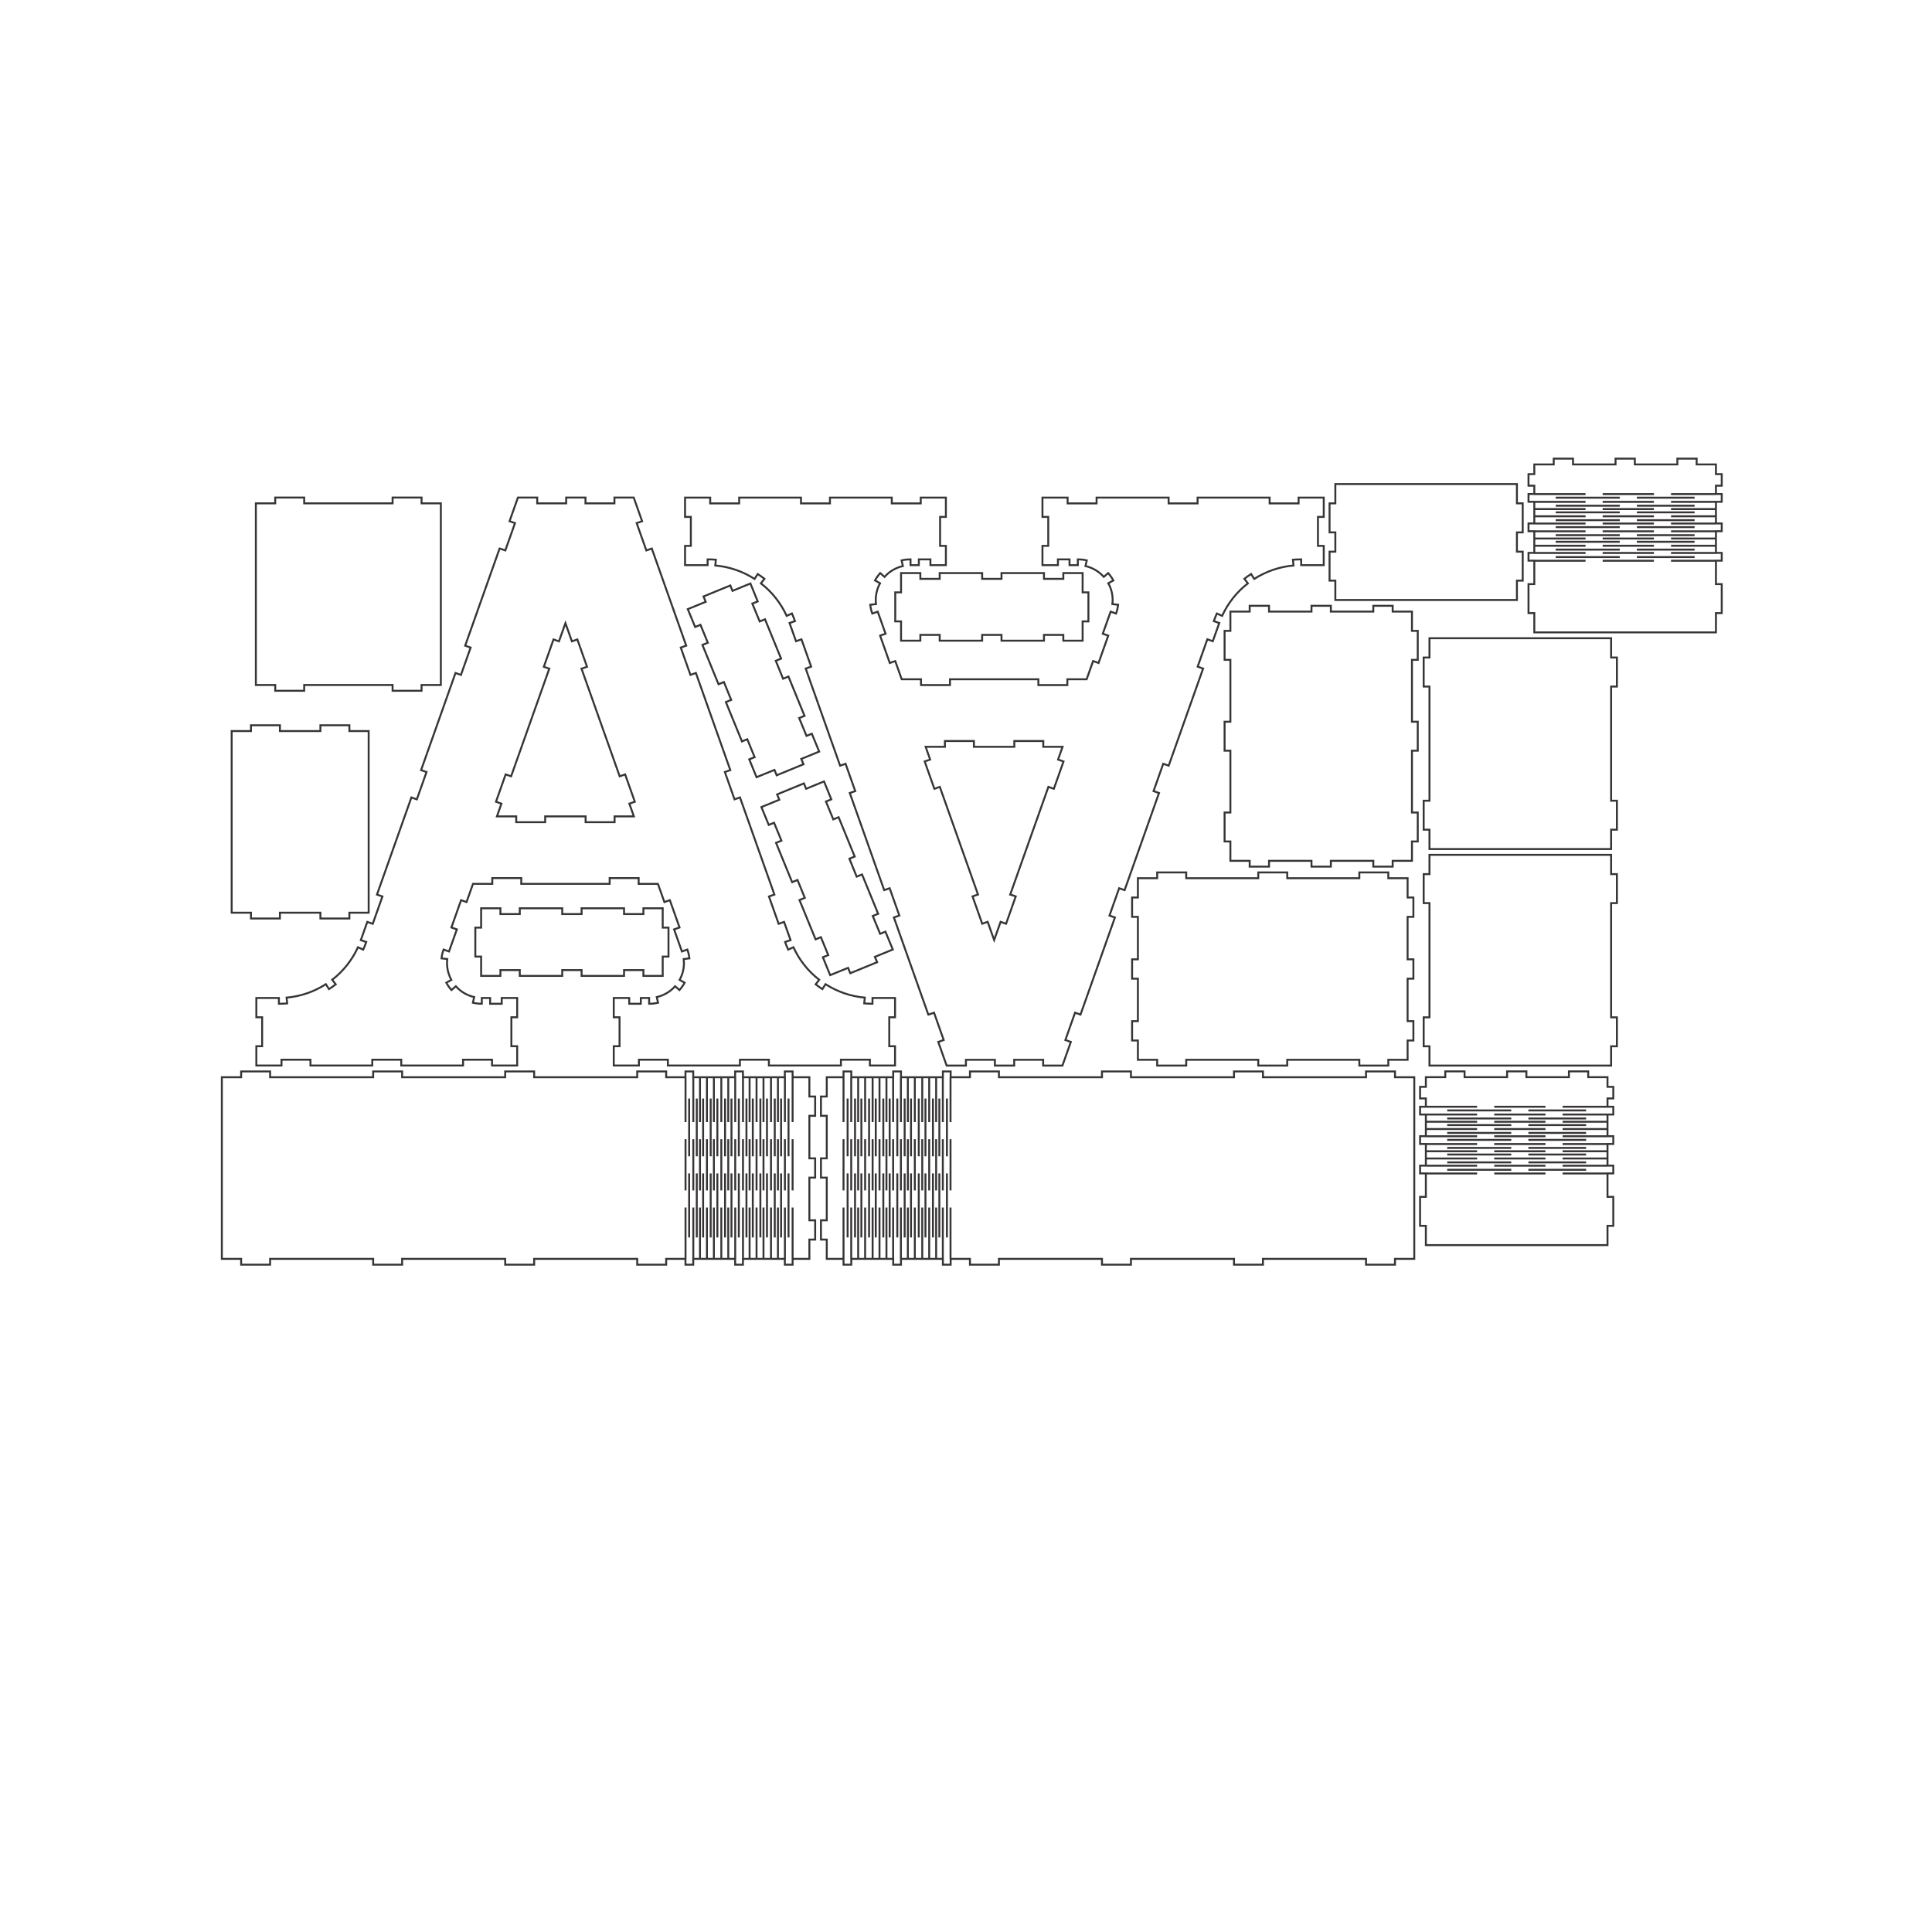 <?xml version="1.0" encoding="iso-8859-1"?>
<!-- Generator: Adobe Illustrator 28.5.0, SVG Export Plug-In . SVG Version: 9.03 Build 54727)  -->
<svg version="1.1" id="Livello_1" xmlns="http://www.w3.org/2000/svg" xmlns:xlink="http://www.w3.org/1999/xlink" x="0px" y="0px"
	 viewBox="0 0 2834.6 2834.6" style="enable-background:new 0 0 2834.6 2834.6;" xml:space="preserve">
<g id="Capa_1">
	<path style="fill:none;stroke:#373435;stroke-width:2.835;stroke-miterlimit:10;" d="M853.2,981.1l56,157.9l8-2.8l14.2,40.1
		l-8,2.8l6.6,18.7h-28.3v8.5h-42.5v-8.5h-59.3v8.5h-42.5v-8.5h-28.3l6.6-18.7l-8-2.8l14.2-40.1l8,2.8l56-157.9l-8-2.8l14.2-40.1
		l8,2.8l9.5-26.7l9.5,26.7l8-2.8l14.2,40.1l-8,2.8H853.2z M733,804.8l-50.5,142.5l8,2.8l-14.2,40.1l-8-2.8l-50.5,142.5l8,2.8
		l-14.2,40.1l-8-2.8l-50.5,142.5l8,2.8l-14.2,40.1l-8-2.8l-9.5,26.7l8,2.8c-1.3,3.8-2.9,7.5-4.5,11.2l-7.7-3.5
		c-8.6,18.7-21.5,35.1-37.8,47.7l5.2,6.7c-3.2,2.5-6.5,4.8-9.9,7l-4.6-7.2c-17.3,11.1-37.1,17.9-57.6,19.7l0.8,8.5
		c-4,0.4-8,0.5-12.1,0.5v-8.5h-33.1v28.3h8.5v42.5h-8.5v28.3H413v-8.5h42.5v8.5h90.7v-8.5h42.5v8.5h90.7v-8.5h42.5v8.5h36.9V1535
		h-8.5v-42.5h8.5v-28.3h-22.7v8.5h-17v-8.5h-12.2v8.5c-4.4,0-8.8-0.5-13.1-1.5l1.9-8.3c-10.4-2.4-19.8-7.9-26.9-15.9l-6.4,5.6
		c-2.9-3.3-5.5-6.9-7.6-10.8l7.4-4.1c-5.1-9.3-7.2-20.1-6-30.6l-8.4-1c0.5-4.4,1.5-8.7,3-12.9l8,2.8l11.5-32.4l-8-2.8l14.2-40.1
		l8,2.8l9.5-26.7h28.3v-8.5h42.5v8.5h129.7v-8.5H937v8.5h28.3l9.5,26.7l8-2.8l14.2,40.1l-8,2.8l11.5,32.4l8-2.8
		c1.5,4.2,2.5,8.5,3,12.9l-8.4,1c1.3,10.6-0.8,21.3-6,30.6l7.4,4.1c-2.1,3.9-4.7,7.5-7.6,10.8l-6.4-5.6c-7.1,8-16.5,13.5-26.9,15.9
		l1.9,8.3c-4.3,1-8.7,1.5-13.1,1.5v-8.5h-12.2v8.5h-17v-8.5h-22.7v28.3h8.5v42.5h-8.5v28.3h36.9v-8.5h42.5v8.5h105.7v-8.5h42.5v8.5
		h105.7v-8.5h42.5v8.5h36.9V1535h-8.5v-42.5h8.5v-28.3h-33.1v8.5c-4,0-8.1-0.2-12.1-0.5l0.8-8.5c-20.5-1.8-40.2-8.6-57.6-19.7
		l-4.6,7.2c-3.4-2.2-6.7-4.5-9.9-7l5.2-6.7c-16.3-12.6-29.2-29-37.8-47.7l-7.7,3.5c-1.7-3.7-3.2-7.4-4.5-11.2l8-2.8l-9.5-26.7
		l-8,2.8l-14.2-40.1l8-2.8l-50.5-142.5l-8,2.8l-14.2-40.1l8-2.8L1021,987.4l-8,2.8l-14.2-40.1l8-2.8l-50.5-142.5l-8,2.8l-14.2-40.1
		l8-2.8L929.8,730h-28.3v8.5H859V730h-28.3v8.5h-42.5V730h-28.3l-12.3,34.7l8,2.8l-14.2,40.1l-8-2.8l0,0L733,804.8z"/>
	<polygon style="fill:none;stroke:#373435;stroke-width:2.835;stroke-miterlimit:10;" points="2097.3,1563.4 2363.8,1563.4 
		2363.8,1535.1 2372.3,1535.1 2372.3,1492.6 2363.8,1492.6 2363.8,1325 2372.3,1325 2372.3,1282.5 2363.8,1282.5 2363.8,1254.2 
		2097.3,1254.2 2097.3,1282.5 2088.8,1282.5 2088.8,1325 2097.3,1325 2097.3,1492.6 2088.8,1492.6 2088.8,1535.1 2097.3,1535.1 	"/>
	<polygon style="fill:none;stroke:#373435;stroke-width:2.835;stroke-miterlimit:10;" points="646.8,1005 646.8,738.5 618.5,738.5 
		618.5,730 576,730 576,738.5 446.3,738.5 446.3,730 403.8,730 403.8,738.5 375.4,738.5 375.4,1005 403.8,1005 403.8,1013.5 
		446.3,1013.5 446.3,1005 576,1005 576,1013.5 618.5,1013.5 618.5,1005 	"/>
	<polygon style="fill:none;stroke:#373435;stroke-width:2.835;stroke-miterlimit:10;" points="2225.6,809.4 2225.6,781.1 
		2234.1,781.1 2234.1,738.5 2225.6,738.5 2225.6,710.2 1959.2,710.2 1959.2,738.5 1950.7,738.5 1950.7,781.1 1959.2,781.1 
		1959.2,809.4 1950.7,809.4 1950.7,851.9 1959.2,851.9 1959.2,880.3 2225.6,880.3 2225.6,851.9 2234.1,851.9 2234.1,809.4 	"/>
	<polygon style="fill:none;stroke:#373435;stroke-width:2.835;stroke-miterlimit:10;" points="2065.2,1407.5 2065.2,1345.2 
		2073.7,1345.2 2073.7,1316.8 2065.2,1316.8 2065.2,1288.5 2036.9,1288.5 2036.9,1280 1994.4,1280 1994.4,1288.5 1888.6,1288.5 
		1888.6,1280 1846.1,1280 1846.1,1288.5 1740.4,1288.5 1740.4,1280 1697.8,1280 1697.8,1288.5 1669.5,1288.5 1669.5,1316.8 
		1661,1316.8 1661,1345.2 1669.5,1345.2 1669.5,1407.5 1661,1407.5 1661,1435.9 1669.5,1435.9 1669.5,1498.2 1661,1498.2 
		1661,1526.6 1669.5,1526.6 1669.5,1554.9 1697.8,1554.9 1697.8,1563.4 1740.4,1563.4 1740.4,1554.9 1846.1,1554.9 1846.1,1563.4 
		1888.6,1563.4 1888.6,1554.9 1994.4,1554.9 1994.4,1563.4 2036.9,1563.4 2036.9,1554.9 2065.2,1554.9 2065.2,1526.6 2073.7,1526.6 
		2073.7,1498.2 2065.2,1498.2 2065.2,1435.9 2073.7,1435.9 2073.7,1407.5 	"/>
	<polygon style="fill:none;stroke:#373435;stroke-width:2.835;stroke-miterlimit:10;" points="1805.2,1101.4 1805.2,1192.1 
		1796.7,1192.1 1796.7,1234.6 1805.2,1234.6 1805.2,1263 1833.5,1263 1833.5,1271.5 1861.9,1271.5 1861.9,1263 1924.2,1263 
		1924.2,1271.5 1952.6,1271.5 1952.6,1263 2014.9,1263 2014.9,1271.5 2043.3,1271.5 2043.3,1263 2071.6,1263 2071.6,1234.6 
		2080.1,1234.6 2080.1,1192.1 2071.6,1192.1 2071.6,1101.4 2080.1,1101.4 2080.1,1058.9 2071.6,1058.9 2071.6,968.1 2080.1,968.1 
		2080.1,925.6 2071.6,925.6 2071.6,897.3 2043.3,897.3 2043.3,888.8 2014.9,888.8 2014.9,897.3 1952.6,897.3 1952.6,888.8 
		1924.2,888.8 1924.2,897.3 1861.9,897.3 1861.9,888.8 1833.5,888.8 1833.5,897.3 1805.2,897.3 1805.2,925.6 1796.7,925.6 
		1796.7,968.1 1805.2,968.1 1805.2,1058.9 1796.7,1058.9 1796.7,1101.4 	"/>
	<polygon style="fill:none;stroke:#373435;stroke-width:2.835;stroke-miterlimit:10;" points="1588.4,940 1588.4,911.7 
		1596.9,911.7 1596.9,869.1 1588.4,869.1 1588.4,840.8 1560.1,840.8 1560.1,849.3 1531.7,849.3 1531.7,840.8 1469.4,840.8 
		1469.4,849.3 1441,849.3 1441,840.8 1378.7,840.8 1378.7,849.3 1350.3,849.3 1350.3,840.8 1322,840.8 1322,869.1 1313.5,869.1 
		1313.5,911.7 1322,911.7 1322,940 1350.3,940 1350.3,931.5 1378.7,931.5 1378.7,940 1441,940 1441,931.5 1469.4,931.5 1469.4,940 
		1531.7,940 1531.7,931.5 1560.1,931.5 1560.1,940 	"/>
	<polygon style="fill:none;stroke:#373435;stroke-width:2.835;stroke-miterlimit:10;" points="540.9,1339.1 540.9,1072.6 
		512.6,1072.6 512.6,1064.1 470.1,1064.1 470.1,1072.6 410.7,1072.6 410.7,1064.1 368.2,1064.1 368.2,1072.6 339.9,1072.6 
		339.9,1339.1 368.2,1339.1 368.2,1347.6 410.7,1347.6 410.7,1339.1 470.1,1339.1 470.1,1347.6 512.6,1347.6 512.6,1339.1 	"/>
	<path style="fill:none;stroke:#373435;stroke-width:2.835;stroke-miterlimit:10;" d="M1187.5,1790.2v-62.4h8.5v-28.3h-8.5v-62.4
		h8.5v-28.3h-8.5v-28.3h-24.6v-8.5h-11.4v8.5H1090v-8.5h-11.4v8.5h-61.5v-8.5h-11.4v8.5h-28.3v-8.5h-42.5v8.5H783.7v-8.5h-42.5v8.5
		H590v-8.5h-42.5v8.5H396.3v-8.5h-42.5v8.5h-28.3V1847h28.3v8.5h42.5v-8.5h151.2v8.5H590v-8.5h151.2v8.5h42.5v-8.5h151.2v8.5h42.5
		v-8.5h28.3v8.5h11.4v-8.5h61.5v8.5h11.4v-8.5h61.5v8.5h11.4v-8.5h24.6v-28.3h8.5v-28.3h-8.5V1790.2z M1017.2,1646.3v-65.9
		 M1005.8,1846.9v-75.2 M1017.2,1846.9v-75.2 M1022.3,1815.6v-94 M1011.1,1815.6v-94 M1005.8,1746.6v-75.2 M1017.2,1746.6v-75.2
		 M1022.3,1696.5v-84.7 M1011.1,1696.5v-84.7 M1005.8,1646.3v-65.9 M1037.2,1646.3v-65.9 M1027,1846.9v-75.2 M1047.4,1846.9v-75.2
		 M1037.2,1846.9v-75.2 M1042.7,1815.6v-94 M1031.6,1815.6v-94 M1027,1746.6v-75.2 M1047.4,1746.6v-75.2 M1037.2,1746.6v-75.2
		 M1042.7,1696.5v-84.7 M1031.6,1696.5v-84.7 M1027,1646.3v-65.9 M1047.4,1646.3v-65.9 M1058.3,1646.3v-65.9 M1058.3,1846.9v-75.2
		 M1063.8,1815.6v-94 M1052.5,1815.6v-94 M1058.3,1746.6v-75.2 M1063.8,1696.5v-84.7 M1052.5,1696.5v-84.7 M1078.7,1646.3v-65.9
		 M1068.5,1846.9v-75.2 M1078.7,1846.9v-75.2 M1073.2,1815.6v-94 M1068.5,1746.6v-75.2 M1078.7,1746.6v-75.2 M1073.2,1696.5v-84.7
		 M1068.5,1646.3v-65.9 M1090.1,1646.3v-65.9 M1090.1,1846.9v-75.2 M1095.2,1815.6v-94 M1084,1815.6v-94 M1090.1,1746.6v-75.2
		 M1095.2,1696.5v-84.7 M1084,1696.5v-84.7 M1110,1646.3v-65.9 M1099.8,1846.9v-75.2 M1120.2,1846.9v-75.2 M1110,1846.9v-75.2
		 M1115.6,1815.6v-94 M1104.5,1815.6v-94 M1099.8,1746.6v-75.2 M1120.2,1746.6v-75.2 M1110,1746.6v-75.2 M1115.6,1696.5v-84.7
		 M1104.5,1696.5v-84.7 M1099.8,1646.3v-65.9 M1120.2,1646.3v-65.9 M1131.2,1646.3v-65.9 M1131.2,1846.9v-75.2 M1136.7,1815.6v-94
		 M1125.3,1815.6v-94 M1131.2,1746.6v-75.2 M1136.7,1696.5v-84.7 M1125.3,1696.5v-84.7 M1151.6,1646.3v-65.9 M1141.4,1846.9v-75.2
		 M1151.6,1846.9v-75.2 M1146,1815.6v-94 M1141.4,1746.6v-75.2 M1151.6,1746.6v-75.2 M1146,1696.5v-84.7 M1141.4,1646.3v-65.9
		 M1162.9,1646.3v-65.9 M1162.9,1846.9v-75.2 M1156.9,1815.6v-94 M1162.9,1746.6v-75.2 M1156.9,1696.5v-84.7"/>
	<path style="fill:none;stroke:#373435;stroke-width:2.835;stroke-miterlimit:10;" d="M2092,1580.4v14.2h-8.5v17h8.5v12.2h-8.5
		v11.4h8.5v31.8h-8.5v11.4h8.5v31.8h-8.5v11.4h8.5v34.4h-8.5v42.5h8.5v28.3h266.5v-28.3h8.5V1756h-8.5v-34.4h8.5v-11.4h-8.5v-31.8
		h8.5V1667h-8.5v-31.8h8.5v-11.4h-8.5v-12.2h8.5v-17h-8.5v-14.2h-28.3v-8.5h-28.3v8.5h-62.4v-8.5h-28.3v8.5h-62.4v-8.5h-28.3v8.5
		h-28.3H2092z M2292.6,1635.2h65.9 M2092,1623.8h75.2 M2092,1635.2h75.2 M2123.3,1641h94 M2123.3,1629.2h94 M2192.3,1623.8h75.2
		 M2192.3,1635.2h75.2 M2242.4,1641h84.7 M2242.4,1629.2h84.7 M2292.6,1623.8h65.9 M2292.6,1656.5h65.9 M2092,1645.8h75.2
		 M2092,1667.1h75.2 M2092,1656.5h75.2 M2123.3,1662.2h94 M2123.3,1650.7h94 M2192.3,1645.8h75.2 M2192.3,1667.1h75.2
		 M2192.3,1656.5h75.2 M2242.4,1662.2h84.7 M2242.4,1650.7h84.7 M2292.6,1645.8h65.9 M2292.6,1667.1h65.9 M2292.6,1678.5h65.9
		 M2092,1678.5h75.2 M2123.3,1684.2h94 M2123.3,1672.4h94 M2192.3,1678.5h75.2 M2242.4,1684.2h84.7 M2242.4,1672.4h84.7
		 M2292.6,1699.7h65.9 M2092,1689.1h75.2 M2092,1710.3h75.2 M2092,1699.7h75.2 M2123.3,1705.4h94 M2123.3,1693.9h94 M2192.3,1689.1
		h75.2 M2192.3,1710.3h75.2 M2192.3,1699.7h75.2 M2242.4,1705.4h84.7 M2242.4,1693.9h84.7 M2292.6,1689.1h65.9 M2292.6,1710.3h65.9
		 M2092,1721.7h75.2 M2123.3,1716.3h94 M2192.3,1721.7h75.2 M2242.4,1716.3h84.7 M2292.6,1721.7h65.9"/>
	<path style="fill:none;stroke:#373435;stroke-width:2.835;stroke-miterlimit:10;" d="M1482.2,1312.4l56-157.9l8,2.8l14.2-40.1
		l-8-2.8l6.6-18.7h-28.3v-8.5h-42.5v8.5h-59.3v-8.5h-42.5v8.5h-28.3l6.6,18.7l-8,2.8l14.2,40.1l8-2.8l56,157.9l-8,2.8l14.2,40.1
		l8-2.8l9.5,26.7l9.5-26.7l8,2.8l14.2-40.1l-8-2.8l0,0H1482.2z M1362,1488.6l-50.5-142.5l8-2.8l-14.2-40.1l-8,2.8l-50.5-142.5l8-2.8
		l-14.2-40.1l-8,2.8l-50.5-142.5l8-2.8l-14.2-40.1l-8,2.8l-9.5-26.7l8-2.8c-1.3-3.8-2.9-7.5-4.5-11.2l-7.7,3.5
		c-8.6-18.7-21.5-35.1-37.8-47.7l5.2-6.7c-3.2-2.5-6.5-4.8-9.9-7l-4.6,7.2c-17.3-11.1-37.1-17.9-57.6-19.7l0.8-8.5
		c-4-0.4-8-0.5-12.1-0.5v8.5h-33.1v-28.3h8.5v-42.5h-8.5v-28.3h36.9v8.5h42.5v-8.5h90.7v8.5h42.5v-8.5h90.7v8.5h42.5v-8.5h36.9v28.3
		h-8.5v42.5h8.5v28.3h-22.7v-8.5h-17v8.5h-12.2v-8.5c-4.4,0-8.8,0.5-13.1,1.5l1.9,8.3c-10.4,2.4-19.8,7.9-26.9,15.9l-6.4-5.6
		c-2.9,3.3-5.5,6.9-7.6,10.8l7.4,4.1c-5.1,9.3-7.2,20.1-6,30.6l-8.4,1c0.5,4.4,1.5,8.7,3,12.9l8-2.8l11.5,32.4l-8,2.8l14.2,40.1
		l8-2.8l9.5,26.7h28.3v8.5h42.5v-8.5h129.7v8.5h42.5v-8.5h28.3l9.5-26.7l8,2.8l14.2-40.1l-8-2.8l11.5-32.4l8,2.8
		c1.5-4.2,2.5-8.5,3-12.9l-8.4-1c1.3-10.6-0.8-21.3-6-30.6l7.4-4.1c-2.1-3.9-4.7-7.5-7.6-10.8l-6.4,5.6c-7.1-8-16.5-13.5-26.9-15.9
		l1.9-8.3c-4.3-1-8.7-1.5-13.1-1.5v8.5h-12.2v-8.5h-17v8.5h-22.7v-28.3h8.5v-42.5h-8.5v-28.3h36.9v8.5h42.5v-8.5h105.7v8.5h42.5
		v-8.5h105.7v8.5h42.5v-8.5h36.9v28.3h-8.5v42.5h8.5v28.3h-33.1v-8.5c-4,0-8.1,0.2-12.1,0.5l0.8,8.5c-20.5,1.8-40.2,8.6-57.6,19.7
		l-4.6-7.2c-3.4,2.2-6.7,4.5-9.9,7l5.2,6.7c-16.3,12.6-29.2,29-37.8,47.7l-7.7-3.5c-1.7,3.7-3.2,7.4-4.5,11.2l8,2.8l-9.5,26.7
		l-8-2.8l-14.2,40.1l8,2.8l-50.5,142.5l-8-2.8l-14.2,40.1l8,2.8L1650,1306l-8-2.8l-14.2,40.1l8,2.8l-50.5,142.5l-8-2.8l-14.2,40.1
		l8,2.8l-12.3,34.7h-28.3v-8.5H1488v8.5h-28.3v-8.5h-42.5v8.5h-28.3l-12.3-34.7l8-2.8l-14.2-40.1l-8,2.8l0,0H1362z"/>
	<polygon style="fill:none;stroke:#373435;stroke-width:2.835;stroke-miterlimit:10;" points="972.3,1431.8 972.3,1403.5 
		980.8,1403.5 980.8,1361 972.3,1361 972.3,1332.6 944,1332.6 944,1341.1 915.6,1341.1 915.6,1332.6 853.3,1332.6 853.3,1341.1 
		824.9,1341.1 824.9,1332.6 762.6,1332.6 762.6,1341.1 734.2,1341.1 734.2,1332.6 705.9,1332.6 705.9,1361 697.4,1361 697.4,1403.5 
		705.9,1403.5 705.9,1431.8 734.2,1431.8 734.2,1423.3 762.6,1423.3 762.6,1431.8 824.9,1431.8 824.9,1423.3 853.3,1423.3 
		853.3,1431.8 915.6,1431.8 915.6,1423.3 944,1423.3 944,1431.8 	"/>
	<polygon style="fill:none;stroke:#373435;stroke-width:2.835;stroke-miterlimit:10;" points="1110,1140.3 1136.3,1129.6 
		1139.5,1137.5 1178.9,1121.3 1175.6,1113.5 1201.9,1102.7 1191.1,1076.5 1183.3,1079.7 1172.5,1053.5 1180.4,1050.3 1156.8,992.6 
		1148.9,995.8 1138.2,969.5 1146,966.3 1122.4,908.6 1114.6,911.8 1103.8,885.6 1111.7,882.4 1101,856.1 1074.7,866.9 1071.5,859 
		1032.2,875.1 1035.4,883 1009.1,893.7 1019.9,919.9 1027.7,916.7 1038.5,943 1030.6,946.2 1054.2,1003.9 1062.1,1000.7 
		1072.8,1026.9 1065,1030.1 1088.6,1087.8 1096.4,1084.6 1107.2,1110.9 1099.3,1114.1 	"/>
	<polygon style="fill:none;stroke:#373435;stroke-width:2.835;stroke-miterlimit:10;" points="1218,1430.7 1244.3,1420 
		1247.5,1427.9 1286.9,1411.7 1283.6,1403.9 1309.9,1393.1 1299.1,1366.9 1291.3,1370.1 1280.5,1343.9 1288.4,1340.7 1264.8,1283 
		1256.9,1286.2 1246.2,1259.9 1254,1256.7 1230.4,1199 1222.6,1202.2 1211.8,1176 1219.7,1172.8 1209,1146.5 1182.7,1157.3 
		1179.5,1149.4 1140.2,1165.5 1143.4,1173.4 1117.1,1184.1 1127.9,1210.3 1135.7,1207.1 1146.5,1233.4 1138.6,1236.6 1162.2,1294.3 
		1170.1,1291.1 1180.8,1317.3 1173,1320.5 1196.6,1378.2 1204.4,1375 1215.2,1401.3 1207.3,1404.5 	"/>
	<polygon style="fill:none;stroke:#373435;stroke-width:2.835;stroke-miterlimit:10;" points="2097.3,1245.7 2363.8,1245.7 
		2363.8,1217.3 2372.3,1217.3 2372.3,1174.8 2363.8,1174.8 2363.8,1007.3 2372.3,1007.3 2372.3,964.7 2363.8,964.7 2363.8,936.4 
		2097.3,936.4 2097.3,964.7 2088.8,964.7 2088.8,1007.3 2097.3,1007.3 2097.3,1174.8 2088.8,1174.8 2088.8,1217.3 2097.3,1217.3 	
		"/>
	<path style="fill:none;stroke:#373435;stroke-width:2.835;stroke-miterlimit:10;" d="M1213,1790.2v-62.4h-8.5v-28.3h8.5v-62.4
		h-8.5v-28.3h8.5v-28.3h24.6v-8.5h11.4v8.5h61.5v-8.5h11.4v8.5h61.5v-8.5h11.4v8.5h28.3v-8.5h42.5v8.5h151.2v-8.5h42.5v8.5h151.2
		v-8.5h42.5v8.5h151.2v-8.5h42.5v8.5h28.3V1847h-28.3v8.5h-42.5v-8.5H1853v8.5h-42.5v-8.5h-151.2v8.5h-42.5v-8.5h-151.2v8.5h-42.5
		v-8.5h-28.3v8.5h-11.4v-8.5h-61.5v8.5h-11.4v-8.5H1249v8.5h-11.4v-8.5H1213v-28.3h-8.5v-28.3h8.5l0,0V1790.2z M1383.3,1646.3v-65.9
		 M1394.6,1846.9v-75.2 M1383.3,1846.9v-75.2 M1378.2,1815.6v-94 M1389.3,1815.6v-94 M1394.6,1746.6v-75.2 M1383.3,1746.6v-75.2
		 M1378.2,1696.5v-84.7 M1389.3,1696.5v-84.7 M1394.6,1646.3v-65.9 M1363.3,1646.3v-65.9 M1373.5,1846.9v-75.2 M1353.1,1846.9v-75.2
		 M1363.3,1846.9v-75.2 M1357.8,1815.6v-94 M1368.8,1815.6v-94 M1373.5,1746.6v-75.2 M1353.1,1746.6v-75.2 M1363.3,1746.6v-75.2
		 M1357.8,1696.5v-84.7 M1368.8,1696.5v-84.7 M1373.5,1646.3v-65.9 M1353.1,1646.3v-65.9 M1342.2,1646.3v-65.9 M1342.2,1846.9v-75.2
		 M1336.6,1815.6v-94 M1348,1815.6v-94 M1342.2,1746.6v-75.2 M1336.6,1696.5v-84.7 M1348,1696.5v-84.7 M1321.8,1646.3v-65.9
		 M1332,1846.9v-75.2 M1321.8,1846.9v-75.2 M1327.3,1815.6v-94 M1332,1746.6v-75.2 M1321.8,1746.6v-75.2 M1327.3,1696.5v-84.7
		 M1332,1646.3v-65.9 M1310.4,1646.3v-65.9 M1310.4,1846.9v-75.2 M1305.3,1815.6v-94 M1316.5,1815.6v-94 M1310.4,1746.6v-75.2
		 M1305.3,1696.5v-84.7 M1316.5,1696.5v-84.7 M1290.4,1646.3v-65.9 M1300.6,1846.9v-75.2 M1280.3,1846.9v-75.2 M1290.4,1846.9v-75.2
		 M1284.9,1815.6v-94 M1296,1815.6v-94 M1300.6,1746.6v-75.2 M1280.3,1746.6v-75.2 M1290.4,1746.6v-75.2 M1284.9,1696.5v-84.7
		 M1296,1696.5v-84.7 M1300.6,1646.3v-65.9 M1280.3,1646.3v-65.9 M1269.3,1646.3v-65.9 M1269.3,1846.9v-75.2 M1263.8,1815.6v-94
		 M1275.1,1815.6v-94 M1269.3,1746.6v-75.2 M1263.8,1696.5v-84.7 M1275.1,1696.5v-84.7 M1248.9,1646.3v-65.9 M1259.1,1846.9v-75.2
		 M1248.9,1846.9v-75.2 M1254.5,1815.6v-94 M1259.1,1746.6v-75.2 M1248.9,1746.6v-75.2 M1254.5,1696.5v-84.7 M1259.1,1646.3v-65.9
		 M1237.6,1646.3v-65.9 M1237.6,1846.9v-75.2 M1243.6,1815.6v-94 M1237.6,1746.6v-75.2 M1243.6,1696.5v-84.7"/>
	<path style="fill:none;stroke:#373435;stroke-width:2.835;stroke-miterlimit:10;" d="M2251.1,681.4v14.2h-8.5v17h8.5v12.2h-8.5
		v11.4h8.5V768h-8.5v11.4h8.5v31.8h-8.5v11.4h8.5V857h-8.5v42.5h8.5v28.3h266.5v-28.3h8.5V857h-8.5v-34.4h8.5v-11.4h-8.5v-31.8h8.5
		V768h-8.5v-31.8h8.5v-11.4h-8.5v-12.2h8.5v-17h-8.5v-14.2h-28.3v-8.5H2461v8.5h-62.4v-8.5h-28.3v8.5h-62.4v-8.5h-28.3v8.5h-28.3
		H2251.1z M2451.7,736.3h65.9 M2251.1,724.9h75.2 M2251.1,736.3h75.2 M2282.5,742h94 M2282.5,730.2h94 M2351.4,724.9h75.2
		 M2351.4,736.3h75.2 M2401.6,742h84.7 M2401.6,730.2h84.7 M2451.7,724.9h65.9 M2451.7,757.5h65.9 M2251.1,746.9h75.2 M2251.1,768.1
		h75.2 M2251.1,757.5h75.2 M2282.5,763.2h94 M2282.5,751.7h94 M2351.4,746.9h75.2 M2351.4,768.1h75.2 M2351.4,757.5h75.2
		 M2401.6,763.2h84.7 M2401.6,751.7h84.7 M2451.7,746.9h65.9 M2451.7,768.1h65.9 M2451.7,779.5h65.9 M2251.1,779.5h75.2
		 M2282.5,785.2h94 M2282.5,773.4h94 M2351.4,779.5h75.2 M2401.6,785.2h84.7 M2401.6,773.4h84.7 M2451.7,800.7h65.9 M2251.1,790.1
		h75.2 M2251.1,811.3h75.2 M2251.1,800.7h75.2 M2282.5,806.4h94 M2282.5,794.9h94 M2351.4,790.1h75.2 M2351.4,811.3h75.2
		 M2351.4,800.7h75.2 M2401.6,806.4h84.7 M2401.6,794.9h84.7 M2451.7,790.1h65.9 M2451.7,811.3h65.9 M2251.1,822.7h75.2
		 M2282.5,817.3h94 M2351.4,822.7h75.2 M2401.6,817.3h84.7 M2451.7,822.7h65.9"/>
</g>
</svg>
